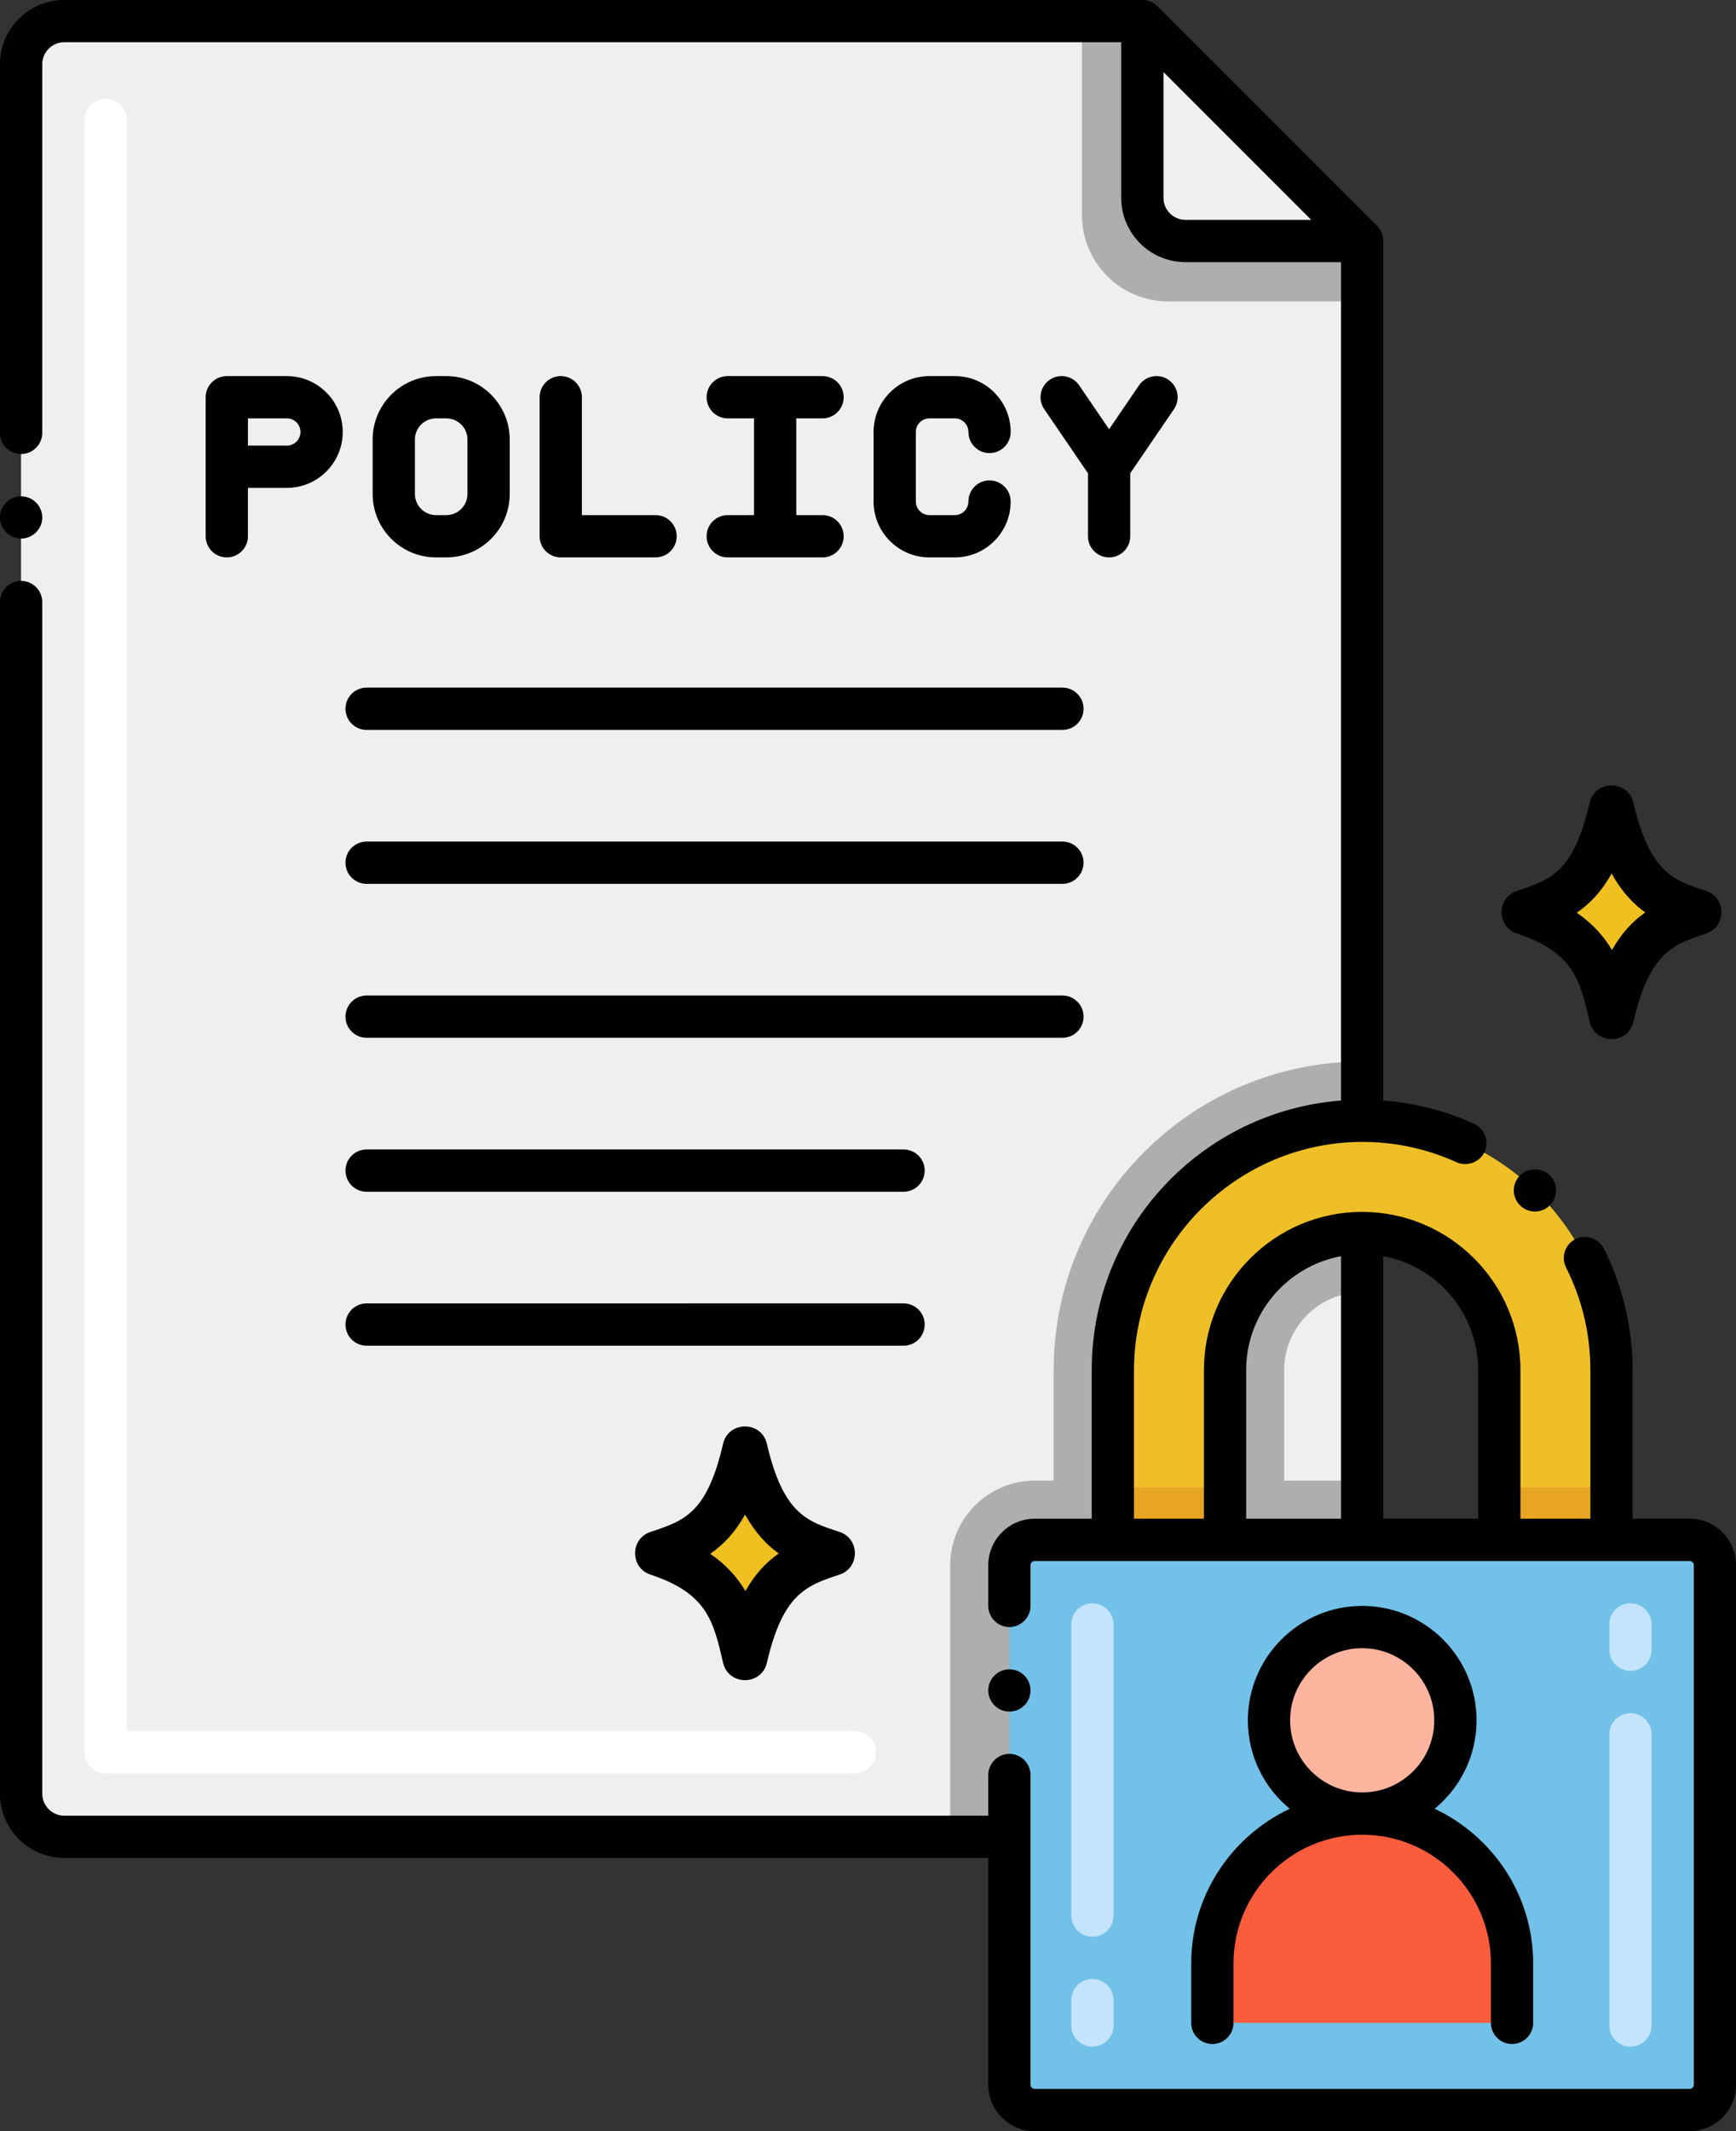 <?xml version="1.0" encoding="UTF-8"?><svg xmlns="http://www.w3.org/2000/svg" xmlns:xlink="http://www.w3.org/1999/xlink" height="252.0" preserveAspectRatio="xMidYMid meet" version="1.0" viewBox="25.3 2.0 205.4 252.0" width="205.4" zoomAndPan="magnify"><rect x="25.3" y="2.0" width="205.4" height="252.0" fill="#333333" stroke="none"/><g><g><path d="M186.468,30.49v104.04h-0.01c-16.29,0-29.49,13.2-29.49,29.49v20.06h-9.24c-1.66,0-3,1.34-3,3v32.12H32.902 c-2.82,0-5.11-2.29-5.11-5.11V9.59c0-2.82,2.29-5.1,5.11-5.1h127.557L186.468,30.49z" fill="#EFEFEF"/></g><g><path d="M186.458,127.53c-20.12,0-36.49,16.37-36.49,36.49v13.06h-2.24c-5.51,0-10,4.49-10,10v32.12h7v-32.12 c0-1.66,1.34-3,3-3h9.24v-20.06c0-16.29,13.2-29.49,29.49-29.49h0.01v-7H186.458z" fill="#AEAEAE"/></g><g><path d="M226.316,109.869c-3.961-1.309-8.051-2.453-10.348-12.345c-2.115,9.112-5.504,10.745-10.348,12.345 c7.9,2.61,9.092,6.933,10.348,12.345C218.133,112.884,221.714,111.389,226.316,109.869z" fill="#F0C020"/></g><g><path d="M226.316,109.869c-3.961-1.309-8.051-2.453-10.348-12.345c-2.115,9.112-5.504,10.745-10.348,12.345 c7.9,2.61,9.092,6.933,10.348,12.345C218.133,112.884,221.714,111.389,226.316,109.869z" fill="#F0C020"/></g><g><path d="M123.787,185.668c-3.961-1.309-8.051-2.453-10.348-12.345c-2.115,9.112-5.504,10.745-10.348,12.345 c7.9,2.61,9.092,6.933,10.348,12.345C115.604,188.683,119.185,187.188,123.787,185.668z" fill="#F0C020"/></g><g><path d="M123.787,185.668c-3.961-1.309-8.051-2.453-10.348-12.345c-2.115,9.112-5.504,10.745-10.348,12.345 c7.9,2.61,9.092,6.933,10.348,12.345C115.604,188.683,119.185,187.188,123.787,185.668z" fill="#F0C020"/></g><g><path d="M186.468,147.8v36.28h-16.23v-20.06c0-8.96,7.27-16.22,16.22-16.22H186.468z" fill="#EFEFEF"/></g><g><path d="M186.468,154.8v-7h-0.01c-8.95,0-16.22,7.26-16.22,16.22v20.06h16.23v-7h-9.23v-13.06 C177.238,158.94,181.378,154.8,186.468,154.8z" fill="#AEAEAE"/></g><g><path d="M186.466,30.498v7.142H163.52c-5.635,0-10.202-4.568-10.202-10.202V4.492h7.142v20.905 c0,2.817,2.284,5.101,5.101,5.101H186.466z" fill="#AEAEAE"/></g><g><path d="M225.208,184.08h-77.48c-1.66,0-3,1.34-3,3v61.43c0,1.66,1.34,3,3,3h77.48c1.65,0,3-1.34,3-3v-61.43 C228.208,185.42,226.858,184.08,225.208,184.08z" fill="#71C1E8"/></g><g><path d="M204.197,234.176v7.021H168.74v-7.021c0-9.788,7.941-17.728,17.728-17.728 C196.236,216.448,204.197,224.368,204.197,234.176z" fill="#FB5C3C"/></g><g><circle cx="186.468" cy="205.422" fill="#FDB59F" r="11.029"/></g><g><path d="M215.968,164.02v20.06h-13.28v-20.06c0-8.96-7.26-16.22-16.22-16.22h-0.01c-8.95,0-16.22,7.26-16.22,16.22 v20.06h-13.27v-20.06c0-16.29,13.2-29.49,29.49-29.49h0.01C202.758,134.53,215.968,147.73,215.968,164.02z" fill="#EFBF27"/></g><g><path d="M156.968 177.885H170.242V184.079H156.968z" fill="#E7A523"/></g><g><path d="M202.69 177.885H215.964V184.079H202.69z" fill="#E7A523"/></g><g><path d="M218.213,244.012c-1.381,0-2.5-1.119-2.5-2.5v-34.43c0-1.381,1.119-2.5,2.5-2.5s2.5,1.119,2.5,2.5v34.43 C220.713,242.893,219.594,244.012,218.213,244.012z M218.213,199.582c-1.381,0-2.5-1.119-2.5-2.5v-3c0-1.381,1.119-2.5,2.5-2.5 s2.5,1.119,2.5,2.5v3C220.713,198.463,219.594,199.582,218.213,199.582z" fill="#C4E4FD"/></g><g><path d="M154.552,244.012c-1.381,0-2.5-1.119-2.5-2.5v-3c0-1.381,1.119-2.5,2.5-2.5s2.5,1.119,2.5,2.5v3 C157.052,242.893,155.933,244.012,154.552,244.012z M154.552,231.012c-1.381,0-2.5-1.119-2.5-2.5v-34.43c0-1.381,1.119-2.5,2.5-2.5 s2.5,1.119,2.5,2.5v34.43C157.052,229.893,155.933,231.012,154.552,231.012z" fill="#C4E4FD"/></g><g><path d="M126.446,211.702h-88.65c-1.381,0-2.5-1.119-2.5-2.5V16.17c0-1.381,1.119-2.5,2.5-2.5s2.5,1.119,2.5,2.5 v190.532h86.15c1.381,0,2.5,1.119,2.5,2.5S127.827,211.702,126.446,211.702z" fill="#FFF"/></g><g><path d="M204.791,112.396c6.686,2.208,7.444,5.476,8.591,10.42c0.637,2.743,4.545,2.742,5.182,0 c1.905-8.212,4.709-9.139,8.591-10.42c2.424-0.801,2.43-4.249,0-5.051c-3.729-1.228-6.642-2.022-8.591-10.421 c-0.635-2.737-4.548-2.729-5.181,0c-1.907,8.212-4.566,9.091-8.591,10.422C202.367,108.146,202.362,111.594,204.791,112.396z M215.983,105.294c1.2,2.161,2.566,3.591,3.977,4.601c-1.472,1.035-2.794,2.423-3.934,4.439c-0.942-1.587-2.25-3.089-4.164-4.403 C213.41,108.869,214.796,107.428,215.983,105.294z"/></g><g><path d="M116.035,172.723c-0.635-2.737-4.548-2.729-5.181,0c-1.907,8.213-4.566,9.092-8.591,10.422 c-2.424,0.801-2.43,4.249,0,5.051c6.686,2.209,7.444,5.476,8.591,10.421c0.637,2.743,4.545,2.742,5.182,0 c1.905-8.212,4.709-9.139,8.591-10.421c2.424-0.801,2.43-4.249,0-5.051C120.897,181.916,117.984,181.122,116.035,172.723z M113.497,190.133c-0.942-1.587-2.25-3.089-4.164-4.403c1.549-1.062,2.934-2.504,4.121-4.638c1.2,2.161,2.566,3.592,3.978,4.602 C115.959,186.729,114.638,188.117,113.497,190.133z"/></g><g><path d="M27.8,65.681c1.37,0,2.5-1.12,2.5-2.49c0-1.38-1.13-2.5-2.5-2.5c-1.38,0-2.51,1.12-2.51,2.5 C25.29,64.561,26.42,65.681,27.8,65.681z"/></g><g><path d="M225.21,181.58h-6.74v-17.56c0-4.99-1.18-9.971-3.409-14.391c-0.61-1.199-2.15-1.71-3.36-1.109 c-1.23,0.63-1.73,2.13-1.11,3.359c1.91,3.79,2.88,7.87,2.88,12.141v17.56h-8.276v-17.558c0-10.305-8.37-18.689-18.678-18.718 c-0.016,0-0.03-0.005-0.046-0.005c-0.011,0-0.021,0.003-0.032,0.003c-10.311,0.014-18.695,8.405-18.695,18.719v17.558h-8.273 v-17.56c0.03-14.851,12.141-26.96,27-26.99c3.9,0,7.66,0.81,11.171,2.41c1.229,0.56,2.76-0.021,3.319-1.24 c0.561-1.25,0.01-2.74-1.25-3.31c-3.409-1.557-7.014-2.472-10.74-2.755V30.49c0-0.67-0.26-1.29-0.729-1.77l-26.01-26 c-0.424-0.415-1.079-0.73-1.771-0.73H32.91c-4.2,0-7.61,3.41-7.62,7.6V53.19c0,1.37,1.13,2.5,2.51,2.5c1.37,0,2.5-1.13,2.5-2.5 V9.59c0-1.43,1.17-2.6,2.61-2.6h125.05V25.4c0,4.189,3.41,7.6,7.61,7.6h18.399v99.135c-16.383,1.256-29.5,14.907-29.5,31.886v17.56 h-6.739c-3.03,0-5.5,2.47-5.5,5.5v4.811c0,1.369,1.12,2.5,2.5,2.5s2.5-1.131,2.5-2.5v-4.811c0-0.28,0.229-0.5,0.5-0.5 c13.749,0,57.773,0,77.479,0c0.271,0,0.5,0.22,0.5,0.5v61.43c0,0.28-0.229,0.5-0.5,0.5H147.73c-0.271,0-0.5-0.22-0.5-0.5v-36.619 c0-1.381-1.12-2.5-2.5-2.5c-1.37,0-2.49,1.109-2.5,2.479c0,0,0,0.01,0,0.021v4.81H32.91c-1.44,0-2.61-1.17-2.61-2.61V73.19 c0-1.38-1.13-2.5-2.5-2.5c-1.38,0-2.489,1.109-2.5,2.479c0,0-0.01,0.011-0.01,0.021V214.09c0.01,4.19,3.42,7.61,7.62,7.61h109.32 v26.81c0,3.03,2.47,5.5,5.5,5.5h77.479c3.03,0,5.5-2.47,5.5-5.5v-61.43C230.71,184.05,228.24,181.58,225.21,181.58z M162.96,25.4 V10.52L180.44,28H165.57C164.13,28,162.96,26.83,162.96,25.4z M200.193,164.022v17.558H188.97v-31.04 C195.345,151.719,200.193,157.311,200.193,164.022z M172.743,164.022c0-6.71,4.846-12.302,11.227-13.481v31.039h-11.227V164.022z"/></g><g><circle cx="144.73" cy="201.891" r="2.5"/></g><g><path d="M66.176,85.808c0,1.381,1.119,2.5,2.5,2.5h82.329c1.381,0,2.5-1.119,2.5-2.5s-1.119-2.5-2.5-2.5H68.676 C67.295,83.308,66.176,84.427,66.176,85.808z"/></g><g><path d="M68.676,106.512h82.329c1.381,0,2.5-1.119,2.5-2.5s-1.119-2.5-2.5-2.5H68.676c-1.381,0-2.5,1.119-2.5,2.5 S67.295,106.512,68.676,106.512z"/></g><g><path d="M68.676,124.716h82.329c1.381,0,2.5-1.119,2.5-2.5s-1.119-2.5-2.5-2.5H68.676c-1.381,0-2.5,1.119-2.5,2.5 S67.295,124.716,68.676,124.716z"/></g><g><path d="M68.676,142.92h63.532c1.381,0,2.5-1.119,2.5-2.5s-1.119-2.5-2.5-2.5H68.676c-1.381,0-2.5,1.119-2.5,2.5 S67.295,142.92,68.676,142.92z"/></g><g><path d="M68.676,161.124h63.532c1.381,0,2.5-1.119,2.5-2.5s-1.119-2.5-2.5-2.5H68.676c-1.381,0-2.5,1.119-2.5,2.5 S67.295,161.124,68.676,161.124z"/></g><g><path d="M205.11,141.021c-0.96,1-0.93,2.58,0.07,3.54c0,0,0,0,0.01,0.01c0.975,0.932,2.549,0.932,3.52-0.08 c0.96-0.99,0.931-2.58-0.069-3.54C207.681,140.03,206.03,140.061,205.11,141.021z"/></g><g><path d="M166.244,234.178v7.021c0,1.381,1.119,2.5,2.5,2.5s2.5-1.119,2.5-2.5v-7.021c0-8.388,6.816-15.211,15.2-15.227 c0.01,0,0.019,0.001,0.029,0.001s0.019-0.001,0.029-0.001c8.384,0.016,15.2,6.839,15.2,15.227v7.021c0,1.381,1.119,2.5,2.5,2.5 s2.5-1.119,2.5-2.5v-7.021c0-8.088-4.782-15.062-11.657-18.296c3.024-2.483,4.958-6.248,4.958-10.458 c0-7.46-6.069-13.529-13.529-13.529s-13.528,6.069-13.528,13.529c0,4.209,1.933,7.975,4.957,10.458 C171.026,219.116,166.244,226.09,166.244,234.178z M177.944,205.424c0-4.703,3.826-8.529,8.528-8.529 c4.703,0,8.529,3.826,8.529,8.529c0,4.692-3.811,8.511-8.5,8.527c-0.01,0-0.019-0.001-0.029-0.001s-0.019,0.001-0.029,0.001 C181.755,213.935,177.944,210.116,177.944,205.424z"/></g><g><path d="M111.404,62.911c-1.381,0-2.5,1.119-2.5,2.5s1.119,2.5,2.5,2.5h11.218c1.381,0,2.5-1.119,2.5-2.5s-1.119-2.5-2.5-2.5 h-3.109V51.472h3.109c1.381,0,2.5-1.119,2.5-2.5s-1.119-2.5-2.5-2.5h-11.218c-1.381,0-2.5,1.119-2.5,2.5s1.119,2.5,2.5,2.5h3.108 v11.439H111.404z"/></g><g><path d="M78.108,67.911c4.136,0,7.5-3.364,7.5-7.5v-6.439c0-4.136-3.364-7.5-7.5-7.5h-1.218c-4.136,0-7.5,3.364-7.5,7.5v6.439 c0,4.136,3.364,7.5,7.5,7.5H78.108z M74.391,60.411v-6.439c0-1.379,1.121-2.5,2.5-2.5h1.218c1.379,0,2.5,1.121,2.5,2.5v6.439 c0,1.379-1.121,2.5-2.5,2.5h-1.218C75.512,62.911,74.391,61.79,74.391,60.411z"/></g><g><path d="M91.647,46.472c-1.381,0-2.5,1.119-2.5,2.5v16.439c0,1.381,1.119,2.5,2.5,2.5h11.218c1.381,0,2.5-1.119,2.5-2.5 s-1.119-2.5-2.5-2.5h-8.718V48.972C94.147,47.591,93.028,46.472,91.647,46.472z"/></g><g><path d="M135.265,51.472h3.01c0.885,0,1.604,0.72,1.604,1.604c0,1.381,1.119,2.5,2.5,2.5s2.5-1.119,2.5-2.5 c0-3.642-2.963-6.604-6.604-6.604h-3.01c-3.642,0-6.604,2.963-6.604,6.604v8.231c0,3.642,2.963,6.604,6.604,6.604h3.01 c3.642,0,6.604-2.962,6.604-6.604c0-1.381-1.119-2.5-2.5-2.5s-2.5,1.119-2.5,2.5c0,0.884-0.72,1.604-1.604,1.604h-3.01 c-0.885,0-1.604-0.72-1.604-1.604v-8.231C133.66,52.191,134.38,51.472,135.265,51.472z"/></g><g><path d="M54.634,65.411v-5.72h4.608c3.645,0,6.609-2.965,6.609-6.609s-2.965-6.61-6.609-6.61h-7.108c-1.381,0-2.5,1.119-2.5,2.5 v8.22v8.22c0,1.381,1.119,2.5,2.5,2.5S54.634,66.792,54.634,65.411z M60.852,53.082c0,0.888-0.722,1.609-1.609,1.609h-4.608v-3.22 h4.608C60.13,51.472,60.852,52.194,60.852,53.082z"/></g><g><path d="M156.526,67.911c1.381,0,2.5-1.119,2.5-2.5v-7.447l5.175-7.583c0.778-1.141,0.484-2.696-0.656-3.475 c-1.14-0.777-2.695-0.484-3.475,0.656l-3.544,5.193l-3.544-5.193c-0.779-1.141-2.337-1.434-3.475-0.656 c-1.141,0.778-1.435,2.334-0.656,3.475l5.175,7.583v7.447C154.026,66.792,155.146,67.911,156.526,67.911z"/></g></g></svg>